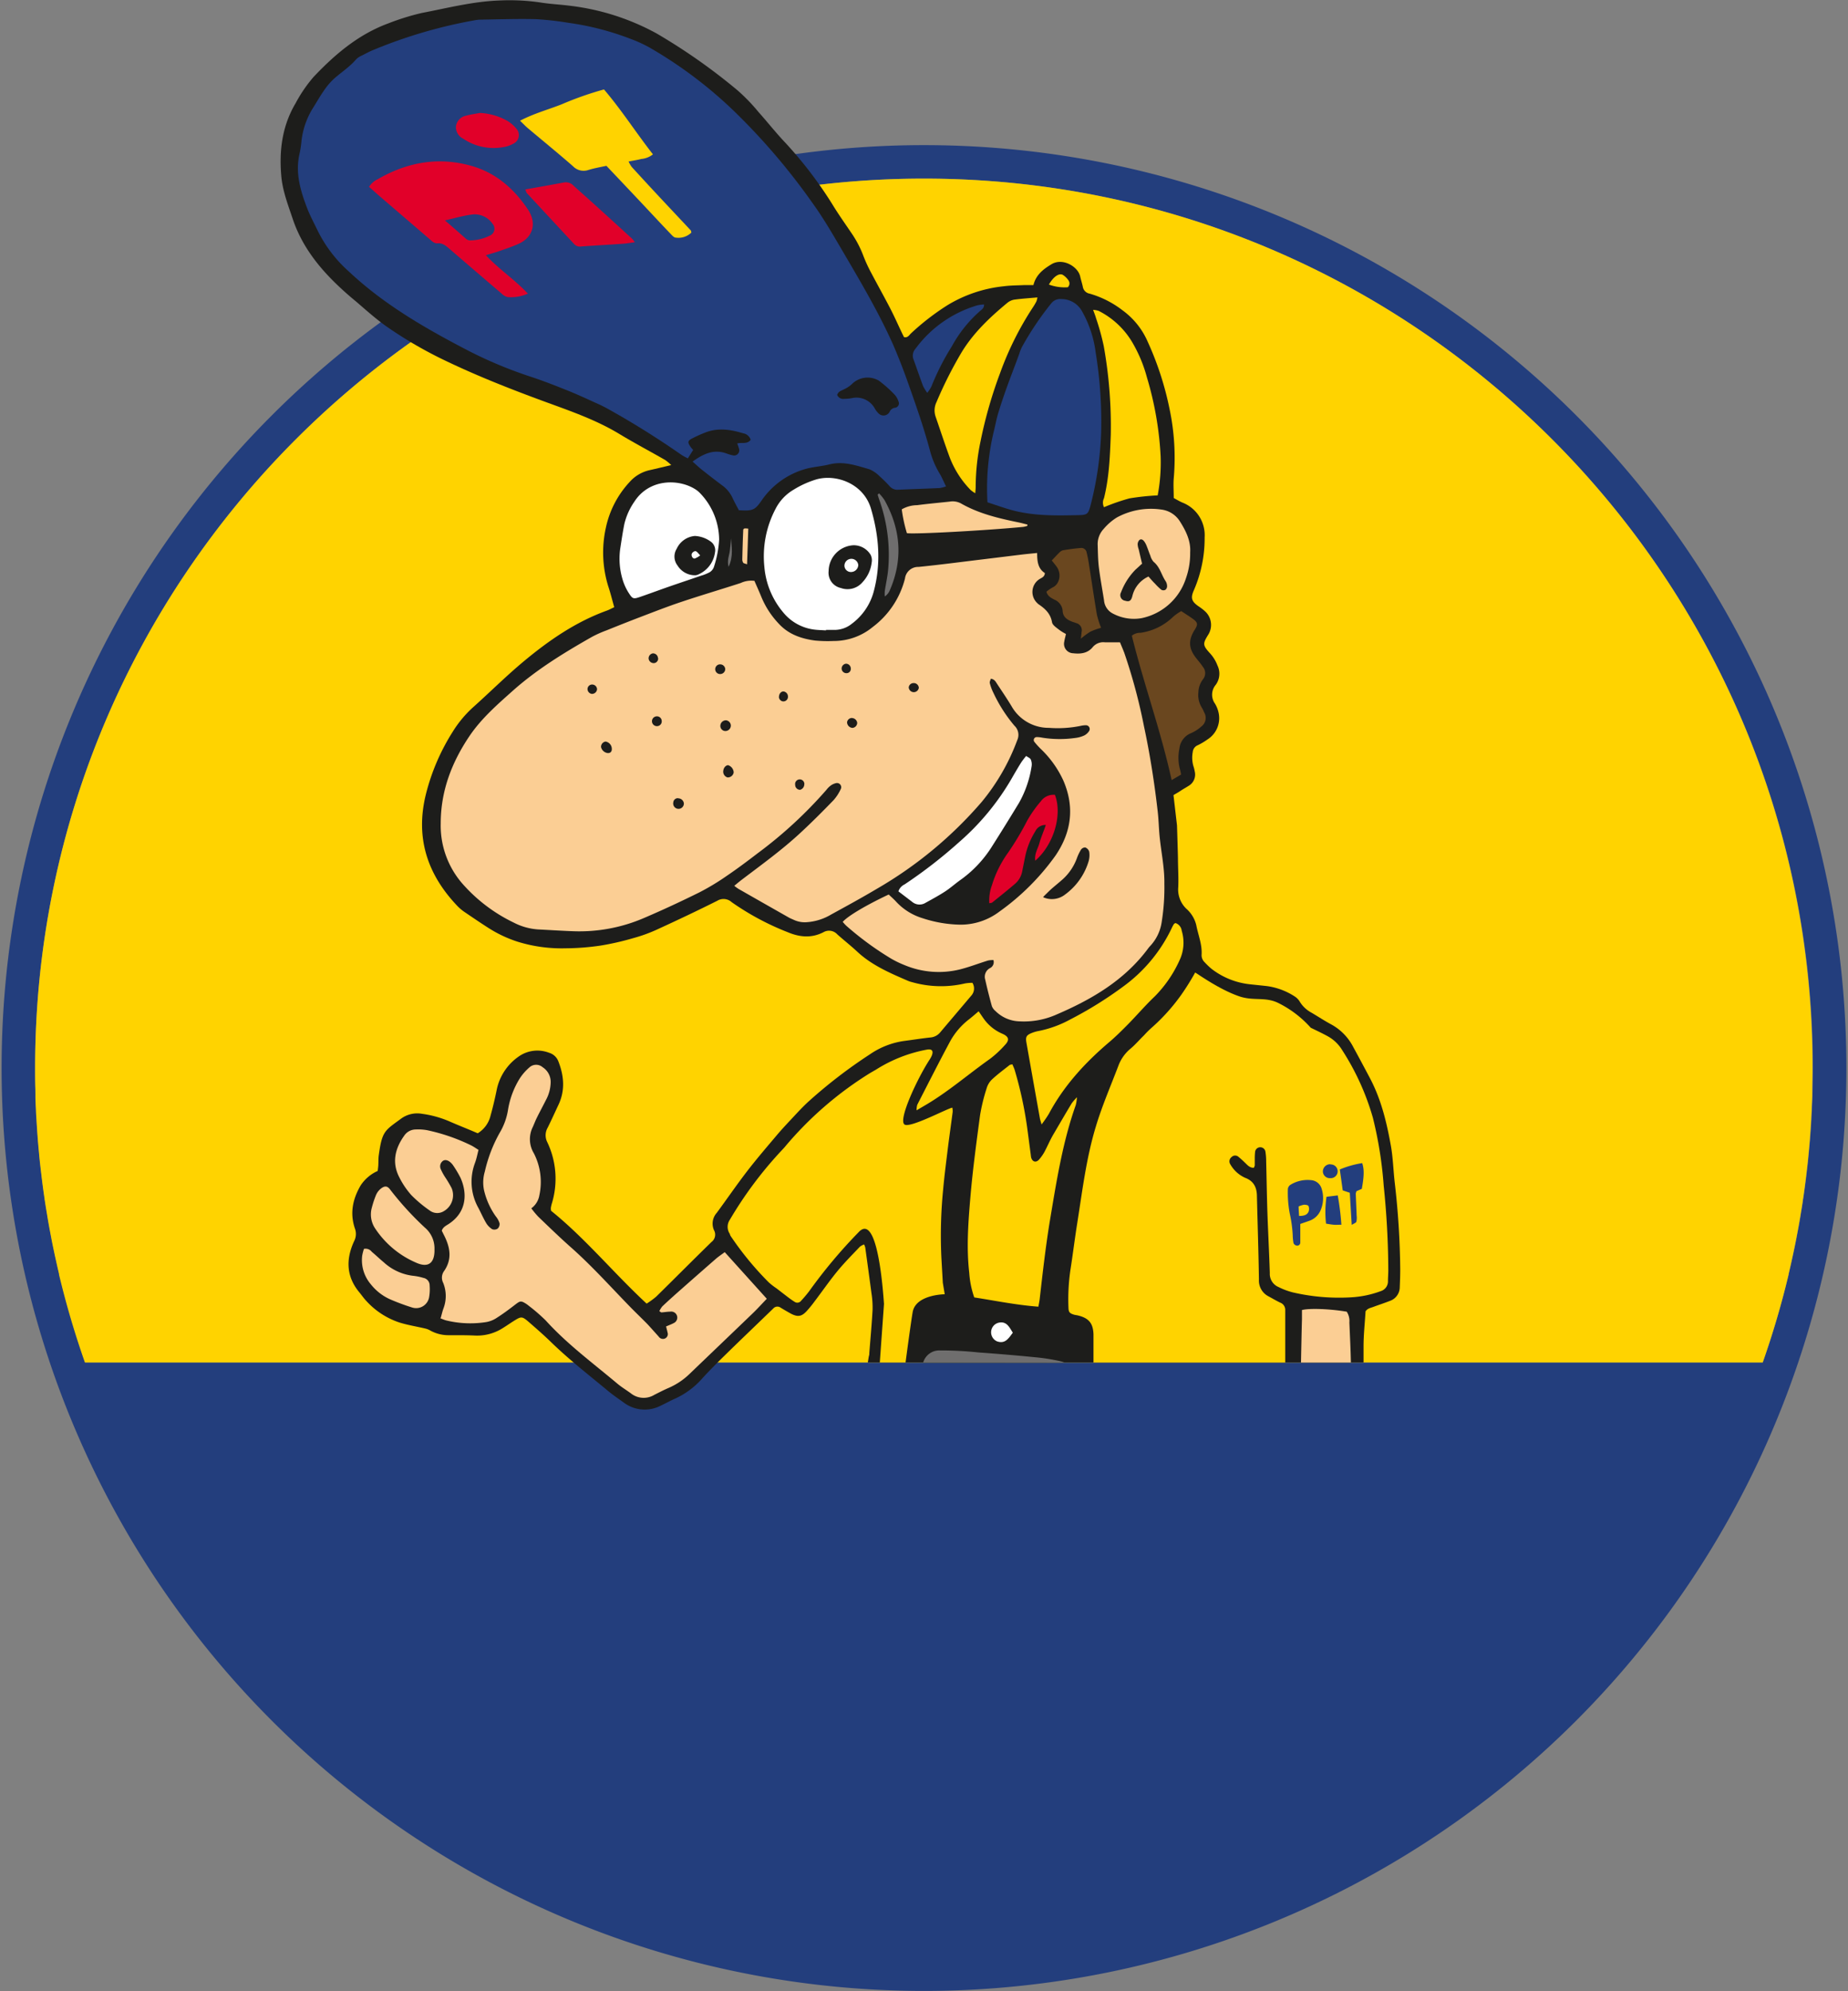 <?xml version="1.0" encoding="UTF-8"?>
<svg xmlns="http://www.w3.org/2000/svg" width="442" height="476"><rect width="100%" height="100%" fill="#808080" stroke="none"/><path d="M377 99.31a220.59 220.59 0 10-312 312 220.59 220.59 0 10312-312zM221 42.7c117.23 0 212.6 95.37 212.6 212.59a211.64 211.64 0 01-12 70.41H20.4a211.64 211.64 0 01-12-70.41C8.4 138.07 103.77 42.7 221 42.7z" fill="#233e7d"/><path d="M427.79 304.68a.74.74 0 010-.14c.29-1.23.57-2.46.84-3.7.07-.34.15-.69.22-1 .24-1.13.48-2.26.7-3.39.09-.46.18-.92.26-1.37.21-1.08.41-2.17.6-3.25.09-.51.17-1 .25-1.53.18-1.06.36-2.13.52-3.2 0-.19 0-.38.08-.57q.46-3.11.82-6.24c.1-.86.21-1.72.3-2.58s.15-1.53.22-2.3c.09-.92.17-1.83.25-2.75.05-.74.11-1.47.16-2.2.07-1 .13-2 .19-3 0-.69.08-1.37.11-2.05 0-1.11.09-2.23.13-3.34v-1.71c0-1.69.07-3.38.07-5.08C433.6 138.07 338.23 42.7 221 42.7S8.4 138.07 8.4 255.29c0 1.7 0 3.39.07 5.08v1.71c0 1.11.08 2.23.13 3.34 0 .68.07 1.36.11 2.05.06 1 .12 2 .19 3 .05.73.11 1.46.16 2.2.08.92.16 1.83.25 2.75.07.77.14 1.54.22 2.3s.2 1.72.3 2.58q.36 3.14.82 6.24c0 .19.05.38.08.57.16 1.07.34 2.14.52 3.21.08.5.16 1 .25 1.51.19 1.09.39 2.18.6 3.26.09.45.17.91.26 1.37.22 1.13.46 2.26.7 3.39.07.35.15.69.22 1 .27 1.24.55 2.47.84 3.7a.83.83 0 010 .15 211.59 211.59 0 006.19 21H421.6a211.78 211.78 0 006.19-21.02z" fill="#ffd300"/><path d="M113.58 319.26a11.37 11.37 0 006.28-1.54c1-.59 2-1.3 3-1.93 1.83-1.15 2-1.17 3.68.29s3.62 3.15 5.34 4.83c4.26 4.13 8.94 7.77 13.5 11.55 1.2 1 2.48 1.87 3.74 2.77a8.31 8.31 0 008.81.84c1.22-.56 2.38-1.23 3.61-1.76a19.43 19.43 0 006.54-4.93c1.76-1.92 3.62-3.76 5.48-5.58 3.38-3.31 6.8-6.57 10.2-9.86l1.22-1.18a1.3 1.3 0 011.73-.16c.84.51 1.68 1 2.56 1.48 1.54.77 2.44.64 3.61-.6a27.84 27.84 0 002-2.45c1.84-2.42 3.56-4.92 5.49-7.26 1.65-2 3.51-3.86 5.3-5.75a4 4 0 011-.54 4.08 4.08 0 01.28.74c.5 3.63 1 7.26 1.48 10.89a22.36 22.36 0 01.27 4c-.19 3.45-.51 6.89-.78 10.33 0 .21 0 .43-.07.63s-.15.79-.29 1.63h118.57v-3.87c0-2.81.32-5.62.48-8.36.49-.73 1.23-.81 1.87-1.06 1.32-.49 2.67-.92 4-1.45a3.48 3.48 0 002.31-3.25c.06-1.48.12-3 .11-4.44a191.8 191.8 0 00-1.3-20.47c-.35-3-.42-6.07-.95-9-1-5.56-2.31-11-5-16.09-1.32-2.49-2.66-5-4-7.45a12.8 12.8 0 00-5.24-5.37c-1.62-.87-3.15-1.88-4.73-2.81a7.3 7.3 0 01-2.76-2.56 3.78 3.78 0 00-1.12-1.23 16.19 16.19 0 00-6.87-2.58l-4-.42a18.18 18.18 0 01-9.11-3.65 16.91 16.91 0 01-1.68-1.6 2.31 2.31 0 01-.74-1.9c.13-2.43-.84-4.68-1.28-7a7.59 7.59 0 00-2.39-3.92 6.38 6.38 0 01-1.92-5.16c.1-2.25-.06-4.51-.07-6.77 0-.82-.23-8-.23-8-.28-2.37-.55-4.75-.84-7.23.59-.34 1.14-.64 1.67-1s1.32-.8 2-1.23a3.12 3.12 0 001.4-3.48 7.38 7.38 0 00-.31-1.23 7.29 7.29 0 01-.15-3.35 1.92 1.92 0 011.17-1.61 15.6 15.6 0 002.36-1.4 6 6 0 002.72-6 7.06 7.06 0 00-.93-2.55 3.66 3.66 0 01.19-4.52 4.51 4.51 0 00.4-4.61 9 9 0 00-1.87-3c-1.65-1.82-1.65-2.22-.41-4.24a4.4 4.4 0 00-.75-5.76 12.26 12.26 0 00-1.51-1.15c-1.69-1.19-1.93-2-1.08-3.89a31 31 0 002.55-12.56 8.36 8.36 0 00-5.34-8.35c-.76-.33-1.47-.77-2.05-1.08 0-1.72-.12-3.2 0-4.67a56.54 56.54 0 00-1-16.62 74.1 74.1 0 00-5.22-16.06 18.22 18.22 0 00-6-7.5 23.52 23.52 0 00-7.87-4 2 2 0 01-1.66-1.68c-.18-.83-.45-1.64-.63-2.46-.54-2.36-4.18-4.49-6.83-2.91-2 1.2-3.73 2.53-4.35 5h-2.22c-1.61.08-3.25.07-4.85.28A32.29 32.29 0 00226.54 73a59 59 0 00-8.69 6.73c-.42.41-.75 1.07-1.63.86-.16-.32-.35-.69-.53-1.07-.91-1.91-1.76-3.84-2.73-5.72-1.49-2.88-3.08-5.71-4.59-8.58a35.07 35.07 0 01-1.85-4 25.23 25.23 0 00-2.82-5.43c-1.54-2.28-3.14-4.52-4.57-6.87a97.4 97.4 0 00-11.86-15.4c-2-2.17-3.85-4.5-5.83-6.71a44.33 44.33 0 00-5-5.18A141.11 141.11 0 00157.05 8a57.06 57.06 0 00-20.62-6.61c-2.37-.31-4.77-.41-7.13-.79a50.92 50.92 0 00-9.71-.49c-6.38.21-12.54 1.81-18.75 3a58.38 58.38 0 00-8.07 2.52C85.68 8.26 80.11 13 75 18.39a34.23 34.23 0 00-4.29 6.27c-3.27 5.49-4 11.52-3.4 17.75.36 3.46 1.63 6.71 2.73 10 2.18 6.46 6.27 11.62 11.16 16.2 1.29 1.21 2.62 2.37 4 3.5 2.32 2 4.56 4 7 5.76a99.93 99.93 0 0014.62 8.49c7.33 3.5 14.87 6.48 22.48 9.29 6.41 2.37 12.92 4.51 18.82 8.08 3.62 2.19 7.37 4.16 11 6.25a11.46 11.46 0 011.42 1.2c-1.92.45-3.49.83-5.07 1.19a9 9 0 00-4.86 2.83 23.09 23.09 0 00-5.7 10.95 27.31 27.31 0 00.57 14c.53 1.59.93 3.22 1.43 5-.66.31-1.2.61-1.78.82-7.48 2.71-13.91 7.16-19.94 12.19-4.17 3.48-8 7.3-12.07 10.94a27.17 27.17 0 00-4.85 5.84 51 51 0 00-6.4 14.91c-2.58 10.39.32 19.2 7.58 26.78a10.52 10.52 0 001.62 1.36c1.93 1.31 3.85 2.62 5.81 3.87a30.05 30.05 0 006.88 3.24 35.49 35.49 0 0011.48 1.59 59.09 59.09 0 008.41-.65 64.4 64.4 0 007.84-1.79 36.37 36.37 0 005.55-2c4.87-2.23 9.72-4.52 14.51-6.92a2.88 2.88 0 013.45.33 63.74 63.74 0 0013.4 7.18c2.9 1.22 5.72 1.46 8.56 0a2.65 2.65 0 013.28.5c1.58 1.41 3.25 2.72 4.8 4.16 3.53 3.29 7.89 5.13 12.21 7a7.07 7.07 0 001 .31 25.17 25.17 0 0012.55.28 10.78 10.78 0 011.78-.15 2.55 2.55 0 01-.31 3.11c-2.46 2.92-4.93 5.81-7.39 8.73a3.38 3.38 0 01-2.28 1.22c-2.17.23-4.33.58-6.5.86a19.12 19.12 0 00-8 3.15 118.24 118.24 0 00-14.6 11.2c-1.41 1.27-2.7 2.68-4 4.07s-2.52 2.68-3.7 4.08c-2.41 2.85-4.85 5.69-7.13 8.65-2.49 3.24-4.81 6.62-7.23 9.91a3.85 3.85 0 00-.67 4.15 2.18 2.18 0 01-.58 2.81c-4.45 4.33-8.82 8.74-13.25 13.09a20.71 20.71 0 01-2.28 1.66c-7.93-7.35-14.7-15.64-22.85-22.19a3.23 3.23 0 01-.06-.69c.06-.35.13-.7.22-1a20.26 20.26 0 00-1.09-14.75 3.63 3.63 0 01.11-3.43c.91-1.83 1.75-3.7 2.62-5.55 1.59-3.43 1.28-6.86-.05-10.27a3.39 3.39 0 00-2.24-2.09 7.75 7.75 0 00-7.26.9 12.79 12.79 0 00-5.29 8.12c-.41 2-.88 4-1.44 6a6.76 6.76 0 01-3.07 4.23c-2.29-1-4.58-1.88-6.83-2.87a25 25 0 00-6.51-1.79 6.53 6.53 0 00-5 1.17c-3.9 2.87-4.53 2.93-5.33 8.76-.1.69-.06 1.41-.1 2.11 0 .55-.1 1.1-.15 1.62a9.55 9.55 0 00-4.06 3.43c-1.92 3.26-2.64 6.68-1.39 10.34a3.73 3.73 0 01-.18 3c-2 4.29-1.93 8.46 1.25 12.27.54.65 1 1.34 1.62 2a18.56 18.56 0 008.07 5.23c2 .61 4.12.94 6.17 1.43a4.54 4.54 0 011.16.49 9 9 0 004.26 1.08c2.11 0 4.23-.02 6.34.08z" fill="#1d1d1b"/><path d="M176.78 122.06c3.26.21 3.78 0 5.38-2.36a19 19 0 0110.84-7.61c1.76-.48 3.62-.6 5.39-1 3.34-.84 6.42.3 9.51 1.18a7.54 7.54 0 012.42 1.66 31.69 31.69 0 012.4 2.38 2.44 2.44 0 002.06.85c3.31-.15 6.62-.25 9.93-.4a8.65 8.65 0 001.51-.39c-.58-1.18-1-2.23-1.59-3.17a21 21 0 01-2.32-5.65c-.72-2.65-1.53-5.28-2.39-7.89q-1.66-5-3.49-10c-.88-2.38-1.79-4.75-2.82-7.07-3.61-8.06-8.13-15.64-12.58-23.25-2.1-3.59-4.21-7.2-6.64-10.56a154.75 154.75 0 00-18.33-21.6 103.44 103.44 0 00-20.87-15.79 32.55 32.55 0 00-4.4-2 66.28 66.28 0 00-14.89-3.93 72.7 72.7 0 00-7.77-.87c-4.44-.11-8.88 0-13.33.12a9.22 9.22 0 00-1.47.18 115.73 115.73 0 00-23.9 7c-1 .4-1.92.9-2.86 1.38a4.47 4.47 0 00-1.41.92c-1.57 1.85-3.62 3.13-5.39 4.73a16 16 0 00-2.31 2.74c-.89 1.27-1.66 2.62-2.48 3.94a18.82 18.82 0 00-2.84 8.12 23.66 23.66 0 01-.48 3.13c-1 4.57.25 8.8 1.85 13 .71 1.84 1.67 3.58 2.52 5.37a32 32 0 007.36 9.71c8.5 7.94 18.45 13.65 28.67 19A102.87 102.87 0 00126.89 90c3.07 1 6.1 2.21 9.11 3.41 2.22.89 4.39 1.91 6.57 2.9a29.91 29.91 0 012.84 1.4 203.31 203.31 0 0117.6 11 14.7 14.7 0 001.51.82l1.26-2c-.25-.3-.4-.45-.52-.62-.89-1.22-.83-1.6.48-2.24a31.54 31.54 0 013.09-1.37c3-1.12 6-.66 8.91.24a2.25 2.25 0 011.81 1.56c-.84 1.12-2.12.56-3.23.87a9.6 9.6 0 01.42 1.2 1.24 1.24 0 01-1.54 1.62 10.29 10.29 0 01-1.61-.49c-3-.94-5.43.24-7.94 2 .82.72 1.47 1.35 2.18 1.91 1.6 1.27 3.22 2.53 4.86 3.75a7.67 7.67 0 012.53 3.06c.46 1 1 2 1.56 3z" fill="#1d1d1b"/><path d="M254.93 151.66c-.14.64-.3 1.17-.38 1.72a2.25 2.25 0 002.15 2.78c1.76.21 3.46 0 4.64-1.45a3.29 3.29 0 013-1.16h3.54c.31.77.67 1.6 1 2.45a131.73 131.73 0 014.72 17.55c1.45 6.77 2.52 13.59 3.3 20.46.23 2 .26 3.94.45 5.91.37 3.78 1.2 7.52 1.14 11.35a51.94 51.94 0 01-.63 9.07 10.59 10.59 0 01-2.78 5.82 4.72 4.72 0 00-.41.48c-5.73 7.78-13.75 12.39-22.41 16.07a19.23 19.23 0 01-8.49 1.44 8.44 8.44 0 01-5.68-2.47 2.85 2.85 0 01-.86-1.17c-.58-2.1-1.12-4.22-1.59-6.34a2.33 2.33 0 011.12-2.73 1.59 1.59 0 00.84-1.94 5.81 5.81 0 00-1.31.12c-2.21.68-4.39 1.53-6.63 2.1a21.16 21.16 0 01-13.28-1 24.13 24.13 0 01-3.24-1.56 73.82 73.82 0 01-10.74-7.87 10.54 10.54 0 01-.84-.92c1.23-1.4 5.49-3.94 11-6.54.54.52 1.17 1.06 1.73 1.67a14.22 14.22 0 006.38 4 30.38 30.38 0 008.93 1.54 15.38 15.38 0 009.46-3.14 57.25 57.25 0 0013.41-13.4c3.81-5.62 4.58-11.57 1.88-17.86a24.51 24.51 0 00-5.36-7.55 19.4 19.4 0 01-1.56-1.71.71.71 0 01.59-1.18 6.75 6.75 0 011.26.14 26.48 26.48 0 007.8.08 7.16 7.16 0 002.23-.6 3.07 3.07 0 001.21-1.11.9.9 0 00-.81-1.34 5.22 5.22 0 00-1.25.15 27.58 27.58 0 01-7.58.47 10.19 10.19 0 01-8.93-5.15c-1.09-1.81-2.28-3.56-3.45-5.33-.34-.51-.61-1.14-1.52-1.26-.09.35-.33.75-.24 1.06a11.66 11.66 0 00.89 2.37 35.14 35.14 0 005 7.8 3 3 0 01.68 3.44 50.65 50.65 0 01-8.5 14.77 97.47 97.47 0 01-25.14 20.81c-3.58 2.13-7.24 4.12-10.89 6.12a13.09 13.09 0 01-6 1.84 6.2 6.2 0 01-2.88-.55c-.38-.18-.78-.33-1.15-.53q-6.07-3.44-12.13-6.9a11.33 11.33 0 01-1-.73c.62-.5 1.14-.95 1.69-1.37 4.83-3.67 9.76-7.22 14.21-11.36 2.69-2.49 5.28-5.09 7.83-7.72a10.57 10.57 0 001.72-2.63 1 1 0 00-1.07-1.47 3.48 3.48 0 00-1.33.6 5.12 5.12 0 00-1 1 103.42 103.42 0 01-16.49 15.2c-2.41 1.85-4.84 3.67-7.35 5.37a56.83 56.83 0 01-6.51 3.93c-4.36 2.16-8.78 4.22-13.25 6.13a39.09 39.09 0 01-16.92 3.18c-2.81-.1-5.63-.29-8.45-.43a14.83 14.83 0 01-5.86-1.65 38.54 38.54 0 01-12.37-9.44 21.13 21.13 0 01-5.06-14.23c0-7.79 2.63-14.63 6.94-21 2.89-4.24 6.75-7.57 10.53-10.94 5.67-5 12.14-8.95 18.71-12.68a27.6 27.6 0 013.47-1.55c2.68-1.08 5.37-2.15 8.07-3.18 3.23-1.23 6.44-2.49 9.72-3.59 4.74-1.59 9.53-3 14.3-4.55a6 6 0 013.29-.52c.54 1.25 1.15 2.58 1.7 3.94a20.79 20.79 0 004.15 6.33c2.33 2.53 5.37 3.56 8.63 4a32.84 32.84 0 004.44.11 14.64 14.64 0 009.37-3.34 20.9 20.9 0 007.72-11.59 3.17 3.17 0 013.27-2.78c5.26-.53 10.51-1.23 15.76-1.86l8.82-1.08c1.18-.14 2.37-.25 3.76-.39 0 2 .19 3.75 1.85 4.8-.07.93-.78 1.13-1.28 1.44a3.64 3.64 0 00-.45 5.82 1.06 1.06 0 00.15.15c1.6 1.07 2.93 2.25 3.29 4.35.12.68 1 1.25 1.69 1.79a11.51 11.51 0 001.62 1zm-5.41 62.83a5.1 5.1 0 005.19-.63 15.26 15.26 0 005.67-8 5.31 5.31 0 00.13-2.28 1.57 1.57 0 00-.95-1 1.24 1.24 0 00-1 .51 11.16 11.16 0 00-1 2.09 12.66 12.66 0 01-3.37 5c-.9.8-1.84 1.55-2.74 2.34-.56.5-1.09 1.05-1.89 1.83zm-75.36-31.57c-.53 0-1.07.55-1.16 1.29a1.43 1.43 0 001 1.63 1.42 1.42 0 001.48-1.2 1.91 1.91 0 00-1.32-1.72zm.64-9.43a1.29 1.29 0 00-1.13-1.3 1.34 1.34 0 00-1.38 1.28 1.22 1.22 0 001.12 1.28 1.31 1.31 0 001.39-1.26zM145.56 180c.49 0 .81-.43.77-1a1.77 1.77 0 00-1.5-1.73 1.27 1.27 0 00-1.07 1.32 1.86 1.86 0 001.8 1.44zm27.9-20a1.21 1.21 0 00-1.21-1.19 1.16 1.16 0 10-.05 2.32 1.21 1.21 0 001.26-1.13zm-11.27 30.8a1.1 1.1 0 00-1.15 1 1.28 1.28 0 102.53.3 1.36 1.36 0 00-1.38-1.26zm41.57-19.17a1.19 1.19 0 00-1.16 1 1.38 1.38 0 001.27 1.37 1.22 1.22 0 001.15-1.21 1.29 1.29 0 00-1.26-1.14zm16-7.22a1.21 1.21 0 00-1.27-1.12 1.15 1.15 0 00-1.14 1 1.21 1.21 0 002.41.11zm-62.39-7.09a1.18 1.18 0 00-1.23-1.13 1.2 1.2 0 00-1 1.32 1.23 1.23 0 001.35 1 1.09 1.09 0 00.92-1.19zm28.93 9.22a1.11 1.11 0 001 1.13 1.1 1.1 0 001.16-1.21 1.21 1.21 0 00-1-1.16c-.58-.09-1.14.53-1.14 1.24zm-43.5-1.76a1.16 1.16 0 00-1-1.13 1.1 1.1 0 00-1.28 1.06 1.19 1.19 0 001 1.16 1.21 1.21 0 001.28-1.09zm15.47 7.57a1.14 1.14 0 00-1.23-1.11 1.17 1.17 0 10.14 2.34 1.13 1.13 0 001.09-1.23zm34.12 15.09a1.11 1.11 0 10-2.2.19 1.17 1.17 0 001.18 1.17 1.37 1.37 0 001-1.36zm10.1-26.52a1 1 0 001-1.08 1.15 1.15 0 00-1.19-1.18 1.19 1.19 0 00-1 1.12 1.13 1.13 0 001.21 1.14zM105.42 315c.24-.83.39-1.51.62-2.15a8.38 8.38 0 00-.05-6.21 2.69 2.69 0 01.21-2.78c2-2.86 1.46-5.72 0-8.58-.19-.37-.37-.75-.54-1.09.31-.89 1.07-1.21 1.69-1.62 4.54-3 4.3-7.66 2.8-11a25.84 25.84 0 00-1.72-2.91 3.8 3.8 0 00-.54-.66c-.67-.65-1.35-.84-1.88-.54a1.61 1.61 0 00-.6 2 13.84 13.84 0 001 1.86 27.84 27.84 0 011.62 2.72 4.4 4.4 0 01-1.88 5.49 3 3 0 01-3.4-.18 30.56 30.56 0 01-4.36-3.65 19.38 19.38 0 01-2.84-4.18c-1.9-3.59-1.07-7 1.18-10.11a3.32 3.32 0 012.69-1.41 11.83 11.83 0 012.73.17 45.31 45.31 0 0110.57 3.65c.56.28 1.07.65 1.73 1.06-.28 1.08-.47 2.11-.83 3.08a12.78 12.78 0 00.82 10.83c.62 1.2 1.16 2.43 1.84 3.58a4.44 4.44 0 001.43 1.46 1.41 1.41 0 001.33-.14 1.49 1.49 0 00.44-1.28 4.9 4.9 0 00-.9-1.64 17.73 17.73 0 01-2.83-6.33 9.16 9.16 0 01.21-4.39 34.4 34.4 0 013.55-9.25 15.41 15.41 0 002-5.52 20.32 20.32 0 012.81-7.49 12.38 12.38 0 012.35-2.67 2.37 2.37 0 013.12 0 4.17 4.17 0 011.92 3.57 9.21 9.21 0 01-1.13 4.26c-.73 1.45-1.5 2.87-2.22 4.33-.34.69-.61 1.42-.93 2.13a6.51 6.51 0 00.25 6.27 15 15 0 011.32 10.06 4.84 4.84 0 01-1.92 3.11 21.43 21.43 0 001.66 2c2.49 2.39 5 4.82 7.56 7.1 5.1 4.48 9.62 9.53 14.34 14.38 1.38 1.42 2.82 2.78 4.2 4.19.93 1 1.81 2 2.71 3a1.22 1.22 0 001.49.45 1.15 1.15 0 00.63-1.42c-.1-.47-.23-.93-.36-1.46.68-.3 1.27-.51 1.81-.8a1.44 1.44 0 00-.82-2.74c-.7 0-1.4.14-2.09.18-.12 0-.23-.13-.51-.3a5.48 5.48 0 01.71-1.14c1.33-1.26 2.7-2.49 4.07-3.7q4.36-3.85 8.75-7.68c.63-.55 1.33-1 2.11-1.59l10.06 11.15c-1.18 1.22-2.26 2.42-3.42 3.53-5 4.81-10 9.58-15 14.38a16.81 16.81 0 01-5.06 3.4c-1.17.5-2.3 1.09-3.43 1.66a4.9 4.9 0 01-5.57-.34c-1.07-.79-2.23-1.48-3.26-2.34-5.83-4.9-12-9.44-17.13-15.1a42.63 42.63 0 00-4-3.47 8 8 0 00-.68-.51c-1.24-.78-1.44-.72-2.6.17-1.45 1.12-2.92 2.22-4.47 3.2a6.49 6.49 0 01-2.54 1 24.39 24.39 0 01-9.66-.44 11.57 11.57 0 01-1.27-.5z" fill="#fbce94"/><path d="M236.18 120.07a58.21 58.21 0 011.6-17.3c.33-1.36.58-2.76 1-4.1.63-2.08 1.33-4.15 2.07-6.2.95-2.65 2-5.28 2.94-7.91a10.25 10.25 0 01.61-1.56 72 72 0 017.06-10.51 2.69 2.69 0 012.38-1 5.61 5.61 0 015 3 26.74 26.74 0 013.22 9.77 102.34 102.34 0 011.31 19.15 80.49 80.49 0 01-2.57 17.53c-.52 1.92-.76 2.15-2.76 2.2-5.57.12-11.14.24-16.57-1.35-1.74-.51-3.46-1.12-5.28-1.71z" fill="#233e7d"/><path d="M276.93 118.42a58.06 58.06 0 00-6.8.72 49.13 49.13 0 00-6.08 2.11 2.42 2.42 0 010-2.15c1.24-5 1.43-10 1.62-15.09A108.75 108.75 0 00264 82.77a57.45 57.45 0 00-1.85-6.7c-.17-.6-.4-1.17-.7-2a5.5 5.5 0 011.31.24 19.56 19.56 0 018.28 7.91 33.7 33.7 0 013.28 8 79.66 79.66 0 013.28 18.89 42.33 42.33 0 01-.71 9.32zM248.13 71.09a5.62 5.62 0 01-.23.93 13.68 13.68 0 01-.74 1.28 74.68 74.68 0 00-7.93 15.8 106.7 106.7 0 00-4.71 16.41 53.87 53.87 0 00-1.16 10.9c0 .41-.05.82-.1 1.5a7.94 7.94 0 01-1.1-.77 22.71 22.71 0 01-5-7.78c-1.2-3.24-2.26-6.52-3.39-9.78a4.57 4.57 0 01.23-3.48 97.78 97.78 0 016-11.89c2.83-4.65 6.71-8.31 10.84-11.74a3.69 3.69 0 011.68-.83c1.8-.25 3.62-.36 5.68-.55z" fill="#ffd300"/><path d="M284.66 132.05a17.79 17.79 0 01-1 6.17 14.17 14.17 0 01-10.66 9.56 10.7 10.7 0 01-6.77-1.08 3.89 3.89 0 01-2.17-3.18c-.41-2.64-.91-5.28-1.24-7.93-.21-1.74-.22-3.51-.28-5.27a5.31 5.31 0 011.43-3.88 13.4 13.4 0 013.16-2.74 17.12 17.12 0 0110.64-1.89 6.12 6.12 0 014.47 2.88c1.45 2.29 2.6 4.69 2.42 7.36zm-11.56 2.74c-.56.51-1 .93-1.49 1.36a15.42 15.42 0 00-3.49 5.46 1.35 1.35 0 001 2c1 .31 1.44 0 1.72-1.15a6.85 6.85 0 013.85-4.64c.54.6 1 1.16 1.57 1.71a12.82 12.82 0 001.5 1.45 1 1 0 001 0 1.11 1.11 0 00.38-.88 2.28 2.28 0 00-.36-1.19c-1-1.47-1.35-3.39-2.86-4.6a3.69 3.69 0 01-.78-1.47c-.3-.71-.53-1.45-.82-2.16a5.17 5.17 0 00-.56-1.13c-.28-.42-.71-.82-1.21-.49a1.51 1.51 0 00-.45 1.06 4.17 4.17 0 00.26 1.22c.25 1.1.51 2.19.81 3.46z" fill="#fbce94"/><path d="M282.5 146.07c1.13.74 2 1.28 2.88 1.92 1.1.83 1.15 1.27.43 2.47-.07.12-.16.23-.23.35-1.38 2.38-1.25 4.22.46 6.44.56.72 1.17 1.41 1.67 2.17a2.33 2.33 0 01.05 2.92 5.36 5.36 0 00-1.13 3.13 5.67 5.67 0 00.79 3.64 6.35 6.35 0 01.56 1.14 2.55 2.55 0 01-.65 3.42 9 9 0 01-2.46 1.59 4.45 4.45 0 00-2.78 3.68 10.73 10.73 0 00.2 5.22 7.55 7.55 0 01.19 1l-2.25 1.32c-2.6-11.86-6.68-23-9.52-34.52a3.17 3.17 0 012.08-.69 14 14 0 007.82-3.85 11.78 11.78 0 011.89-1.32z" fill="#6a471f"/><path d="M245.46 180.73c.46.33.94.5 1.07.81a2.89 2.89 0 01.21 1.61 25.56 25.56 0 01-3 8.75q-3.24 5.34-6.58 10.6a28.16 28.16 0 01-7.54 7.92c-1.2.86-2.31 1.86-3.55 2.67-1.53 1-3.14 1.86-4.74 2.75a2.73 2.73 0 01-3.17-.26l-3.28-2.5a2.78 2.78 0 011.47-1.66 114.76 114.76 0 0013-10.07 60 60 0 0012.51-15.06c.77-1.34 1.55-2.69 2.37-4a18 18 0 011.19-1.56z" fill="#fff"/><path d="M103.92 298.56v.57c-.08 2.68-1.39 4.06-4.42 2.7a22.26 22.26 0 01-9.76-8.15 6 6 0 01-.79-5.05 23.45 23.45 0 011-3 4 4 0 011.13-1.48c1-.78 1.62-.65 2.3.3a74.19 74.19 0 008.23 9 6.5 6.5 0 012.31 5.07z" fill="#fbce94"/><path d="M250.3 141.43a8.88 8.88 0 011.45-1c1.71-.77 2.19-3.24 1-4.93-.4-.55-.84-1.08-1.19-1.52.7-.73 1.28-1.39 1.92-2a1.71 1.71 0 01.88-.46c1.32-.21 2.65-.4 4-.51a1.3 1.3 0 011.55 1.12 29.43 29.43 0 01.6 3.11c.62 3.89 1.18 7.79 1.84 11.67a23.3 23.3 0 001 3.17 16.9 16.9 0 00-2.53.9 18.72 18.72 0 00-2.3 1.7c.06-.6.14-1.1.17-1.61a1.74 1.74 0 00-1.3-2.12c-.32-.14-.67-.22-1-.35-1.23-.49-2.2-1.14-2.24-2.7a3.16 3.16 0 00-2-2.57c-.72-.41-1.54-.74-1.86-1.86z" fill="#6a471f"/><path d="M245.71 125.71a6 6 0 01-.93.24c-9 .87-26.16 1.8-27.87 1.5a35.28 35.28 0 01-1.23-5.69 7.53 7.53 0 013.69-1c2.58-.34 5.18-.57 7.77-.85a4.23 4.23 0 012.66.41c4.28 2.46 9 3.57 13.77 4.55.73.15 1.44.35 2.16.52v.36z" fill="#fbce94"/><path d="M252.31 190c1.84 4.77-.28 11.92-4.7 15.75-.25-1.64.64-2.88 1-4.22s1-2.74 1.52-4.32a2.64 2.64 0 00-2.51 1.51 18.63 18.63 0 00-2.38 5.84l-.75 3.72a5.19 5.19 0 01-1.62 2.91c-1.81 1.56-3.69 3.05-5.55 4.55-.14.12-.39.11-.7.18a10.68 10.68 0 01.64-4.35 26.49 26.49 0 013.84-7.73 68 68 0 004.55-7.61 28.47 28.47 0 013.27-4.65 3.73 3.73 0 013.4-1.58z" fill="#e10029"/><path d="M235.36 72.73c.07.92-.54 1.26-1 1.66a30.8 30.8 0 00-6.69 8.38 59.37 59.37 0 00-4.89 9.6 8.86 8.86 0 01-1 1.54 11.42 11.42 0 01-1-1.62c-.79-2.11-1.51-4.24-2.28-6.35a2.48 2.48 0 01.45-2.56A28.23 28.23 0 01233.73 73a9.42 9.42 0 011.63-.22z" fill="#233e7d"/><path d="M87.06 298.54a1.87 1.87 0 011.87.71c1 .83 1.89 1.7 2.87 2.51A12.54 12.54 0 0099 305a13.13 13.13 0 012.27.48 1.81 1.81 0 011.49 1.81 11 11 0 01-.15 2.93 3.15 3.15 0 01-4.09 2.32 52 52 0 01-5.35-2 12.23 12.23 0 01-4.45-3.5 8.88 8.88 0 01-2.09-6.88 11 11 0 01.43-1.65z" fill="#fbce94"/><path d="M210.25 117.94a11.42 11.42 0 011.29 1.58c3.91 7 4.5 14.27 1.23 21.71a3.25 3.25 0 01-1.15 1.35 7.81 7.81 0 010-1.28c.23-1.53.56-3.05.75-4.59a39.16 39.16 0 00-2.08-17.27c-.14-.4-.26-.8-.38-1.19l.33-.31z" fill="#6f6e6e"/><path d="M250.89 68c1.06-1.85 2.39-2.77 3.3-2.3a4.66 4.66 0 011.35 1.3 1.26 1.26 0 01-.15 1.67 10.91 10.91 0 01-4.5-.64z" fill="#ffd300"/><path d="M178.68 134.9c-.57-.22-.83-.23-.91-.36a1.48 1.48 0 01-.23-.78c.05-2.24.11-4.48.21-6.72 0-.76.13-.79 1.22-.67-.09 2.77-.18 5.52-.29 8.53z" fill="#fbce94"/><path d="M174.86 128.7c.07 1.94.63 4.2-.6 6.81-.41-1.62.15-2.67.29-3.76s.22-2.21.31-3.05z" fill="#6f6e6e"/><path d="M176.78 122.06c-.54-1-1.1-2-1.56-3a7.67 7.67 0 00-2.53-3.06c-1.64-1.22-3.26-2.48-4.86-3.75-.71-.56-1.36-1.19-2.18-1.91 2.51-1.8 4.94-3 7.94-2a10.29 10.29 0 001.61.49 1.24 1.24 0 001.54-1.62 9.6 9.6 0 00-.42-1.2c1.11-.31 2.39.25 3.23-.87a2.25 2.25 0 00-1.81-1.56c-2.94-.9-5.92-1.36-8.91-.24a31.54 31.54 0 00-3.09 1.37c-1.31.64-1.37 1-.48 2.24.12.17.27.32.52.62l-1.26 2a14.7 14.7 0 01-1.51-.82 203.31 203.31 0 00-17.6-11 29.91 29.91 0 00-2.84-1.4c-2.18-1-4.35-2-6.57-2.9-3-1.2-6-2.39-9.11-3.41a102.87 102.87 0 01-14.83-6.18c-10.22-5.31-20.17-11-28.67-19A32 32 0 0176 55.18c-.85-1.79-1.81-3.53-2.52-5.37-1.6-4.17-2.89-8.4-1.85-13a23.66 23.66 0 00.48-3.13A18.82 18.82 0 0175 25.59c.82-1.32 1.59-2.67 2.48-3.94a16 16 0 012.31-2.74c1.77-1.6 3.82-2.88 5.39-4.73a4.47 4.47 0 011.41-.92c.94-.48 1.88-1 2.86-1.38a115.73 115.73 0 0123.9-7 9.22 9.22 0 011.47-.18c4.45-.07 8.89-.23 13.33-.12a72.7 72.7 0 017.77.87 66.28 66.28 0 0114.92 3.85 32.55 32.55 0 014.4 2 103.44 103.44 0 0120.87 15.79 154.75 154.75 0 0118.33 21.6c2.43 3.36 4.54 7 6.64 10.56 4.45 7.61 9 15.19 12.58 23.25 1 2.32 1.94 4.69 2.82 7.07q1.81 5 3.49 10c.86 2.61 1.67 5.24 2.39 7.89a21 21 0 002.32 5.65c.59.94 1 2 1.59 3.17a8.65 8.65 0 01-1.51.39c-3.31.15-6.62.25-9.93.4a2.44 2.44 0 01-2.06-.85 31.69 31.69 0 00-2.4-2.38 7.54 7.54 0 00-2.42-1.66c-3.09-.88-6.17-2-9.51-1.18-1.77.45-3.63.57-5.39 1a19 19 0 00-10.87 7.61c-1.6 2.32-2.12 2.57-5.38 2.36zm23.43-27.72a1.54 1.54 0 001.71 1q1 0 1.89-.18a5 5 0 015.4 2.45 4.85 4.85 0 00.88 1.17 1.66 1.66 0 002.68-.31 1.58 1.58 0 011.36-1 1.06 1.06 0 00.77-1.49 4.37 4.37 0 00-.92-1.63 29.82 29.82 0 00-3.77-3.35 5.31 5.31 0 00-6.54.9A7.46 7.46 0 01202 93c-.66.37-1.48.51-1.75 1.37z" fill="#233e7d"/><path d="M166.22 128.12a5.27 5.27 0 00-4.38 3.08 3.51 3.51 0 00.22 4 4.9 4.9 0 004.26 2.32 2.11 2.11 0 00.8-.24 6.68 6.68 0 003.88-5.18 2.54 2.54 0 00-1-2.63 7 7 0 00-3.84-1.35zm5.78.88a25.37 25.37 0 01-1.26 6.56 2.45 2.45 0 01-1 1.23 11.22 11.22 0 01-2.15.86c-2.52.87-5.06 1.71-7.59 2.59s-4.77 1.73-7.17 2.54c-1.28.42-1.57.33-2.3-.8a12.82 12.82 0 01-1.48-3 17.26 17.26 0 01-.72-7.72c.31-2 .6-4 1-6a15.79 15.79 0 012.42-5.37c3.52-5.43 10.42-5.47 14.44-3a5.68 5.68 0 011.16.91A16.16 16.16 0 01172 129zm-4.5 3.8c-.44-.45-.66-.81-1-1s-1 .24-1.08.71.3 1.1.77 1a5 5 0 001.29-.75zM197.55 150.7c-1.05-.08-2.12-.08-3.16-.25a11.4 11.4 0 01-7.14-4.15 19.38 19.38 0 01-4.43-10.78 24.33 24.33 0 012.69-13.9 11.13 11.13 0 014.29-4.55 22.82 22.82 0 015.56-2.5c4.81-1.29 11.22 1.14 12.95 7 1.95 6.62 2.46 13.25.62 20a14.14 14.14 0 01-5.17 7.52 6.62 6.62 0 01-4.09 1.49h-2.12v.1zm.64-14.22a3.73 3.73 0 002.92 4.08 4.71 4.71 0 005.19-1.39 8.35 8.35 0 002.19-4.71 2.94 2.94 0 00-.25-1.82 4.74 4.74 0 00-4.05-2.3 6.26 6.26 0 00-6 6.14zm7.09-1.41a1.66 1.66 0 00-3.31.23 1.55 1.55 0 001.73 1.43 1.74 1.74 0 001.58-1.66z" fill="#fff"/><path d="M145 39.65c-1.46.31-2.91.56-4.32 1a3.5 3.5 0 01-3.62-.9c-3.5-3.06-7.12-6-10.68-9-.64-.53-1.21-1.13-2-1.89 3.34-1.75 6.74-2.65 10-3.94a77.71 77.71 0 0110.08-3.54c4.22 4.94 7.7 10.39 11.71 15.52a5.23 5.23 0 01-2.77 1.1c-.94.24-1.92.39-3.06.61a7.57 7.57 0 00.76 1.3q3.42 3.75 6.88 7.45c2.4 2.57 4.82 5.13 7.22 7.7.09.09.09.26.17.53a4.42 4.42 0 01-3.74 1.21c-.5 0-1-.68-1.46-1.13-2.43-2.54-4.82-5.12-7.23-7.68-2.6-2.76-5.21-5.51-7.89-8.34z" fill="#ffd300"/><path d="M116.2 61c3.15 3.38 6.9 5.82 10.06 9.2a10.06 10.06 0 01-4.84.82 3 3 0 01-1.43-.83c-4.14-3.52-8.25-7.06-12.37-10.6-.86-.73-1.66-1.53-2.94-1.43-.86.07-1.41-.55-2-1.06L90.81 46.91c-.84-.73-1.67-1.48-2.54-2.25a5 5 0 012.12-1.84c7.1-4.11 14.66-5.42 22.59-3.1 5.7 1.67 10 5.44 13.26 10.32a7.3 7.3 0 011 2.1c.7 2.59-.51 4.94-3.21 6.15-1.47.66-3 1.17-4.54 1.71-1 .35-2 .63-3.26 1zm-9.78-8.3c2 1.69 3.46 3 5 4.35a1.58 1.58 0 00.92.42 11 11 0 004.87-1.17 1.78 1.78 0 00.56-2.85 5.14 5.14 0 00-5-2.15c-2 .26-3.94.84-6.39 1.4zm19.22-7.44c.2.53.23.76.36.89 3.78 4.08 7.58 8.15 11.36 12.23a1.86 1.86 0 001.71.53c3.3-.23 6.61-.41 9.9-.64.89-.06 1.77-.22 2.87-.36a6.71 6.71 0 00-.67-.85q-4.2-3.86-8.43-7.68c-1.82-1.66-3.67-3.29-5.5-4.93a2.54 2.54 0 00-2.24-.85c-3 .56-6.08 1.1-9.34 1.68zM114.79 27c-1.09.21-2.21.35-3.28.65a3 3 0 00-2.46 2.59 3.09 3.09 0 001.74 2.92 13 13 0 009.65 2 7.12 7.12 0 002.36-.82 2.27 2.27 0 00.69-3.6 8.41 8.41 0 00-2.22-1.89 14.76 14.76 0 00-6.48-1.85z" fill="#e10029"/><path d="M281.13 220.66c-.13.08-.29.13-.36.24a8.19 8.19 0 00-.5.92 36.76 36.76 0 01-11.61 14 92.35 92.35 0 01-12.74 7.91 26.38 26.38 0 01-7.52 2.73 8.34 8.34 0 00-1.62.47c-1.27.51-1.52.93-1.29 2.26q1.59 9 3.22 18.09c.06.38.2.75.41 1.52a29.65 29.65 0 001.74-2.53c3.61-6.76 8.69-12.27 14.49-17.19 1.55-1.32 3-2.76 4.44-4.22 2.17-2.21 4.19-4.58 6.44-6.71a29.57 29.57 0 005.92-8.66 9.82 9.82 0 00.49-7 2.19 2.19 0 00-1.51-1.84zM234.07 241.75c-.85.71-1.53 1.32-2.25 1.88a17 17 0 00-4.54 5.25c-2.69 5-5.28 10.13-7.89 15.21a4.87 4.87 0 00-.17 1.33l1.88-1.1c5.58-3.23 10.42-7.48 15.66-11.18a24.73 24.73 0 003.57-3.3c1.17-1.21 1-2-.53-2.7a10.53 10.53 0 01-4.3-3.33c-.46-.62-.88-1.27-1.43-2.06z" fill="#ffd300"/><path d="M242.14 254.42c-.3.08-.54.07-.68.19-1.44 1.14-2.92 2.23-4.25 3.48a4.78 4.78 0 00-1.25 2.14 44.32 44.32 0 00-1.55 6.36c-.86 6.42-1.73 12.85-2.29 19.3-.52 6.1-1 12.23-.3 18.36a22.28 22.28 0 001.2 5.9c5 .77 10.06 1.82 15.34 2.21.13-.77.27-1.37.33-2 .72-6.3 1.43-12.59 2.47-18.85 1.55-9.25 3-18.5 6.15-27.38a12.33 12.33 0 00.28-1.84 13.58 13.58 0 00-1.25 1.44c-1.53 2.53-3 5.07-4.51 7.64-.73 1.28-1.31 2.65-2 3.95a10.38 10.38 0 01-1.33 1.89c-.72.8-1.59.53-1.87-.51a4.34 4.34 0 01-.09-.63c-.29-2.16-.57-4.33-.86-6.49a93.3 93.3 0 00-3-13.83c-.14-.45-.36-.88-.55-1.34z" fill="#ffd300"/><path d="M242.24 318.58c-1 1.35-1.83 2.75-3.77 2.07a2.36 2.36 0 01.35-4.45c1.91-.44 2.56 1 3.42 2.38z" fill="#fff"/><path d="M311.17 325.7h11.93c-.06-3.19-.23-6.39-.36-9.58a4.06 4.06 0 00-.63-2.56c-3.92-.67-8.87-.87-10.71-.4v2.23c-.08 2.61-.15 6.31-.23 10.31z" fill="#fbce94"/><path d="M256.78 314.24c.33.11.69.13 1 .21 2.63.62 3.69 1.87 3.76 4.59v6.66h45.86v-12.52a1.83 1.83 0 00-1.21-1.79c-.95-.46-1.87-1-2.79-1.5a4.22 4.22 0 01-2.29-4c-.1-6.63-.32-13.26-.48-19.89 0-2.08-.73-3.68-2.85-4.46a7.69 7.69 0 01-3.53-3.24 1.28 1.28 0 01.32-1.71 1.18 1.18 0 011.56-.12 20.81 20.81 0 011.57 1.41c.61.55 1.11 1.29 2.18 1.28a2.45 2.45 0 00.23-.54v-1.7a14.33 14.33 0 01.07-1.47 1.25 1.25 0 012.49-.1 15 15 0 01.17 2.32c.1 4 .16 8 .29 12.06.17 4.86.43 9.72.58 14.59a3.4 3.4 0 002.1 3.35 16.7 16.7 0 003.34 1.26 49 49 0 0014.08 1.19 24.09 24.09 0 007-1.47 2.43 2.43 0 001.74-2.39c0-.85.07-1.69.08-2.54a202.14 202.14 0 00-1.1-20.28 95.9 95.9 0 00-2.59-16.26A60.29 60.29 0 00321 251a9.22 9.22 0 00-3.5-3.32c-1.3-.71-2.64-1.34-4-2a25.63 25.63 0 00-7.93-6c-3.09-1.42-5.77-.36-9.14-1.5-4.64-1.57-9.67-5.17-10.57-5.7a61 61 0 01-3.26 5.23 46.28 46.28 0 01-7.19 8 21.6 21.6 0 00-1.79 1.79c-1.05 1-2 2.15-3.15 3.12a9.7 9.7 0 00-2.87 3.87c-1.87 4.94-4 9.81-5.51 14.85-2.28 7.5-3.21 15.31-4.43 23-.6 3.76-1.06 7.54-1.65 11.3a48.61 48.61 0 00-.46 8.86c.02 1.14.25 1.42 1.23 1.74z" fill="#ffd300"/><path d="M254.58 325.7a6.09 6.09 0 00-.79-.26 46.07 46.07 0 00-6.3-1c-4.51-.45-9-.82-13.56-1.15a84.23 84.23 0 00-9.11-.47 4 4 0 00-4 2.84z" fill="#6f6e6e"/><path d="M175 295.83a74.25 74.25 0 008.89 10.74 17.08 17.08 0 001.83 1.41c.66.51 1.3 1 2 1.54s1.55 1.2 2.38 1.71a1.13 1.13 0 001.52-.3 29.25 29.25 0 001.91-2.26 121.22 121.22 0 0111.81-14.09c3.7-4.06 5.42 7.53 6.09 17.11 0 .07-.48 6.7-1 14h6.16c.71-5.36 1.53-11.21 1.73-12.18.85-4.07 7.64-4.12 7.64-4.12l-.46-2.74c-.11-2.12-.25-4.25-.36-6.38a111.56 111.56 0 01.43-15.83c.3-3.36.74-6.71 1.15-10.07.36-2.86.77-5.72 1.14-8.58a4.37 4.37 0 00-.08-1c-1 .08-9.84 4.83-11.38 4.06-1.77-.88 3.07-11.19 6-15.64 1-1.58.91-2.63-.81-2.28a34.44 34.44 0 00-12.11 4.79c-.67.38-1.34.76-2 1.18a84.78 84.78 0 00-19.69 17.18c-.26.33-.56.63-.85.94a93.91 93.91 0 00-12.38 16.56 3 3 0 000 3.39c.03.27.23.56.44.86z" fill="#ffd300"/><path d="M311 292.59v4.48a.72.72 0 01-.89.68 1 1 0 01-.73-.58 11.63 11.63 0 01-.19-1.88 30.69 30.69 0 00-.71-5.19 26.78 26.78 0 01-.45-5.89 1.39 1.39 0 01.64-1 7.82 7.82 0 014.87-1.1 2.85 2.85 0 012.59 2.14 7.38 7.38 0 01-.32 5.17 4.52 4.52 0 01-2.77 2.45c-.66.24-1.32.46-2 .7zm-.28-1.92c1.13 0 1.89-.22 2.25-1a1.88 1.88 0 000-1.36c-.11-.24-.72-.33-1.09-.32a5.35 5.35 0 00-1.28.41c0 .73.07 1.41.11 2.29zm15-6.51c.55-3.06.58-4.61.09-6.12a23.08 23.08 0 00-5.36 1.52c.24 1.69.47 3.33.7 5l1.69.57.46 7.68c.53-.34 1-.47 1.1-.74a3.88 3.88 0 00.08-1.45c-.06-1.76-.15-3.51-.21-5.27a2.49 2.49 0 01.17-.6l1.28-.56zm-4.89 8.6a67.31 67.31 0 00-.87-7l-2.69.33a24.71 24.71 0 00-.11 6.42c.71.11 1.25.21 1.8.26s1 0 1.87 0zm-2.61-14.45a1.74 1.74 0 00-1.82 1.69 1.64 1.64 0 001.77 1.63 1.64 1.64 0 100-3.27z" fill="#233e7d"/></svg>
